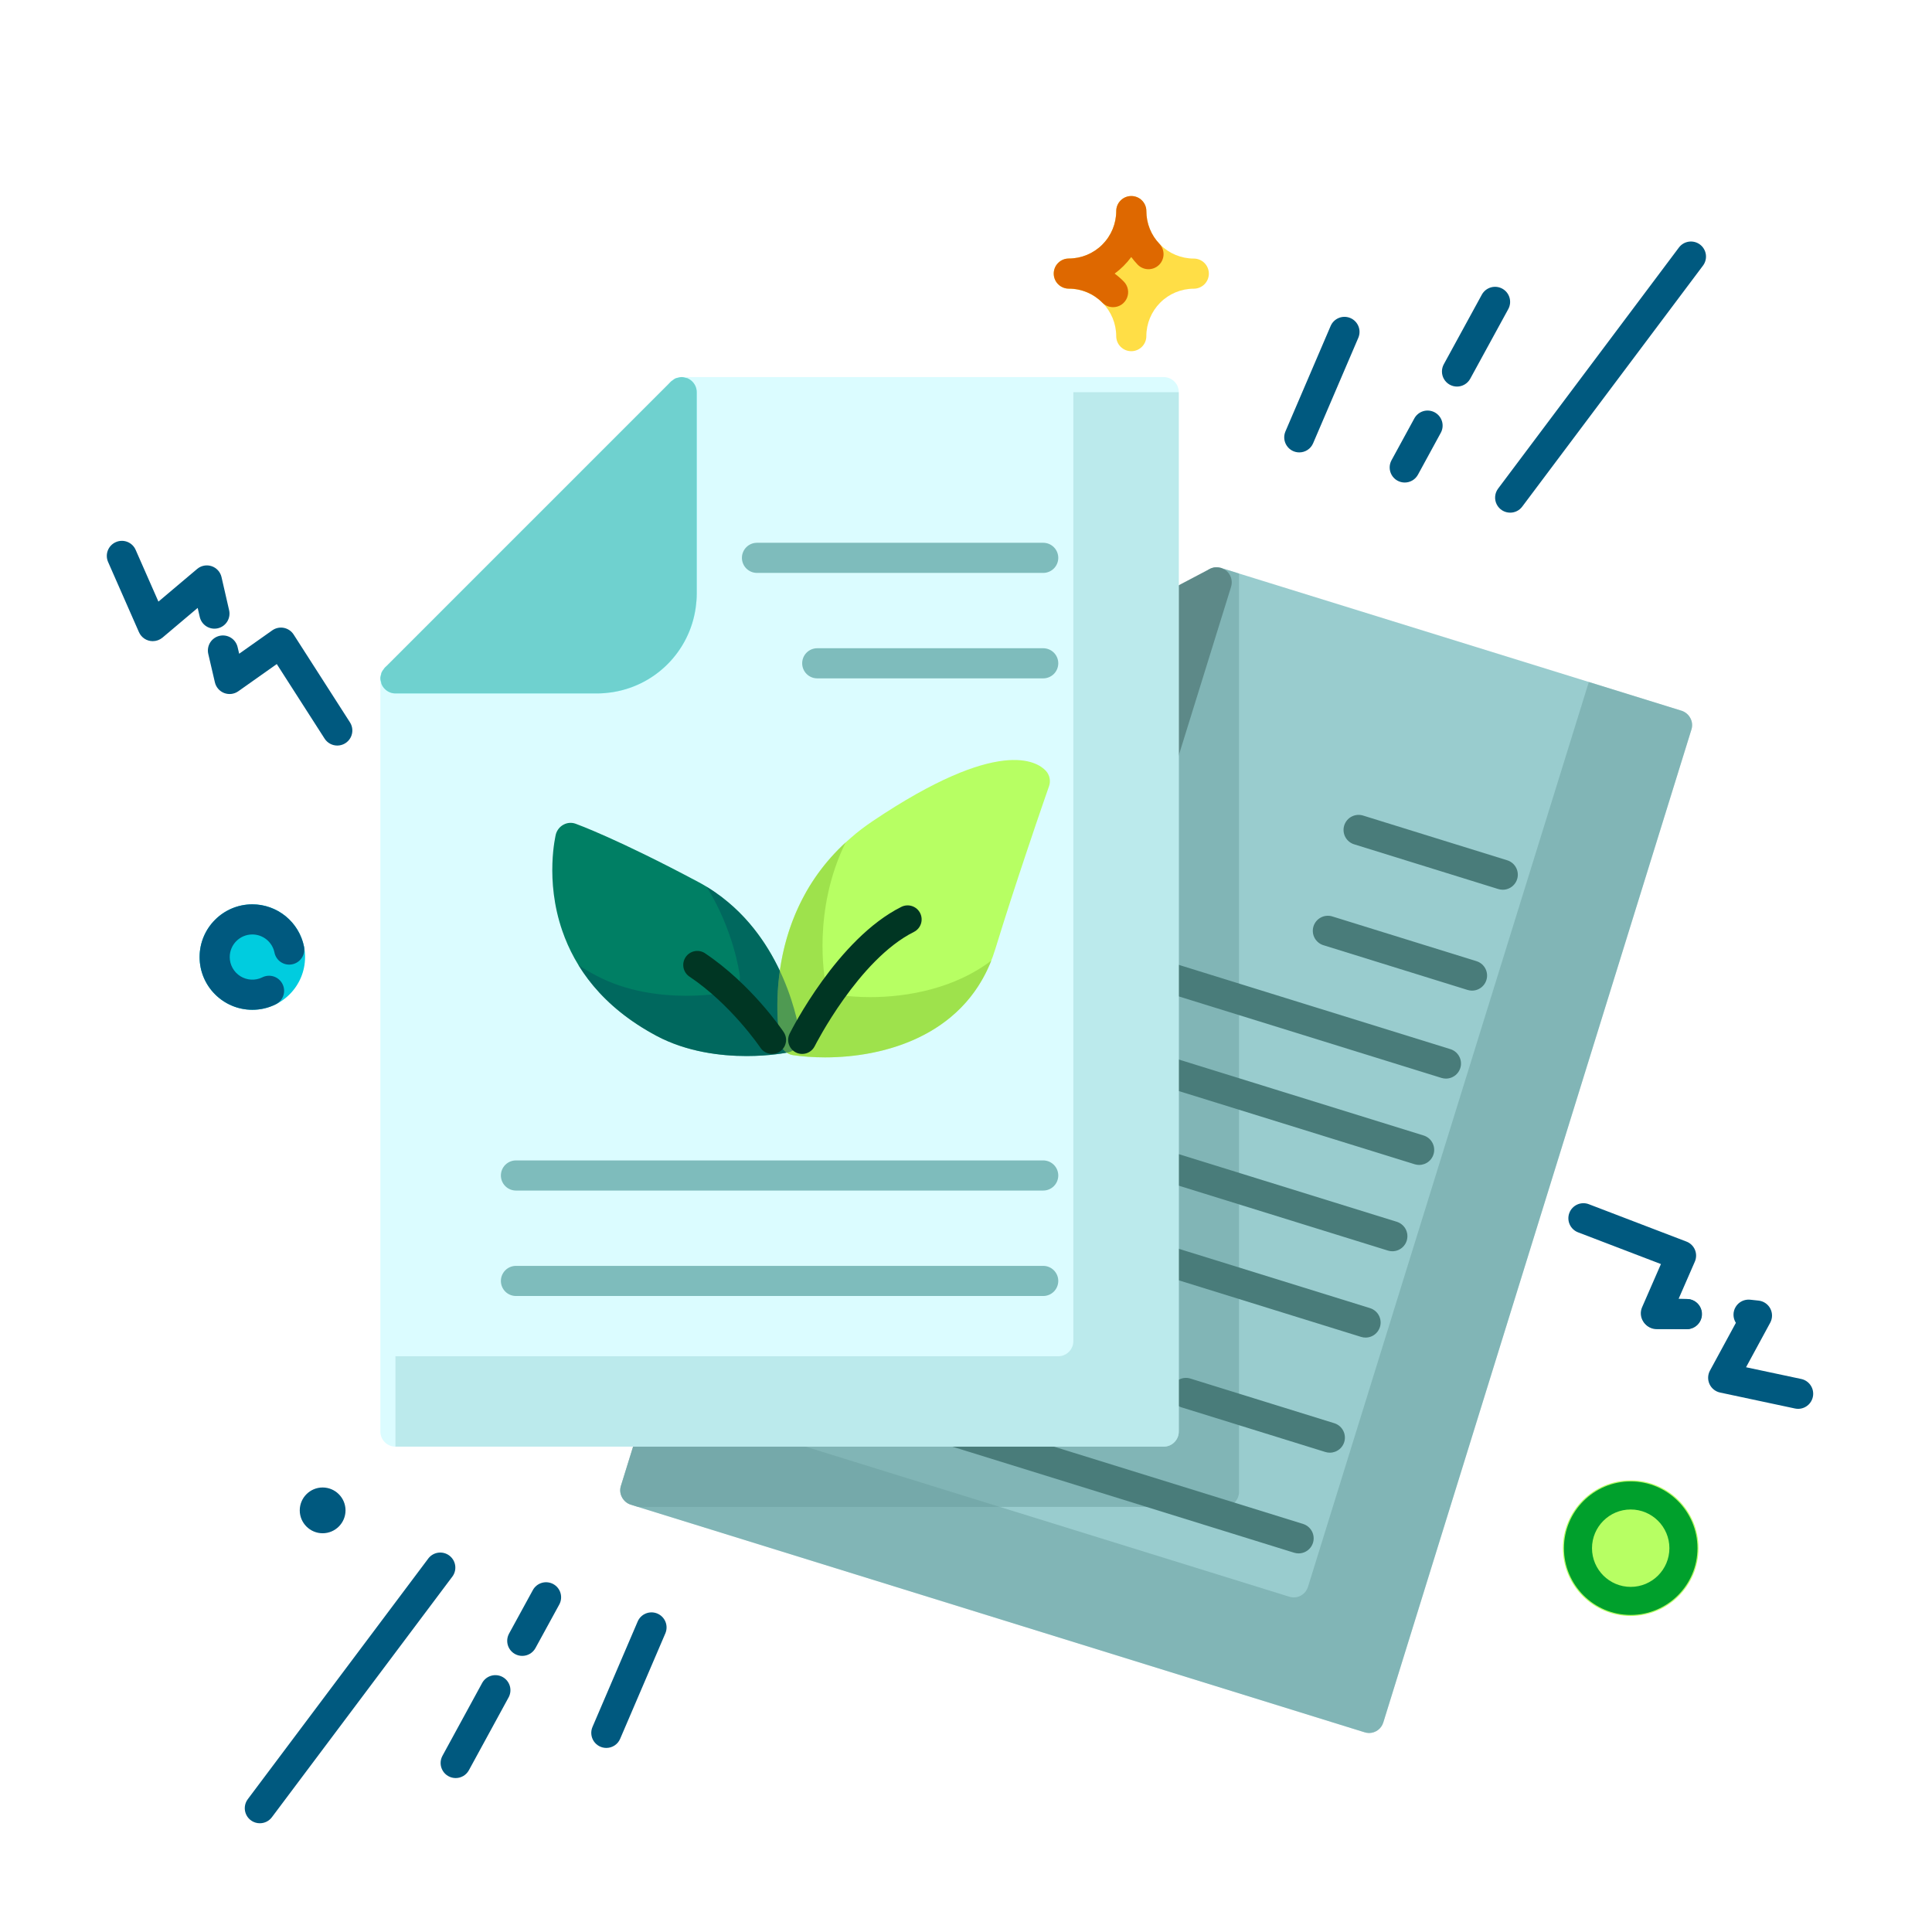 <svg xmlns="http://www.w3.org/2000/svg" width="228" height="228" viewBox="0 0 228 228" fill="none"><path d="M192.444 190.705C196.863 190.705 200.444 187.123 200.444 182.705C200.444 178.287 196.863 174.705 192.444 174.705C188.026 174.705 184.444 178.287 184.444 182.705C184.444 187.123 188.026 190.705 192.444 190.705Z" fill="#B7FF63"></path><path d="M199.608 86.1L163.252 203.255C163.021 204.02 162.328 204.517 161.563 204.517C161.386 204.517 161.208 204.482 161.03 204.428L75.288 177.833L74.434 177.566C73.99 177.424 73.617 177.104 73.403 176.695C73.292 176.49 73.223 176.265 73.202 176.032C73.18 175.8 73.207 175.566 73.279 175.344L99.608 90.437C99.91 89.495 100.906 88.98 101.848 89.264C102.31 89.424 102.683 89.744 102.879 90.135L142.008 69.549C141.845 69.238 141.777 68.885 141.814 68.536C141.851 68.187 141.991 67.857 142.215 67.587C142.439 67.317 142.739 67.119 143.075 67.019C143.411 66.919 143.77 66.921 144.106 67.024L146.221 67.682L198.452 83.877C198.897 84.02 199.27 84.34 199.483 84.749C199.714 85.175 199.75 85.655 199.608 86.1Z" fill="#99CCCE"></path><path opacity="0.5" d="M146.221 67.682V176.055C146.221 177.033 145.421 177.833 144.443 177.833H75.288L74.434 177.566C73.99 177.424 73.617 177.104 73.403 176.695C73.292 176.49 73.223 176.265 73.202 176.032C73.18 175.8 73.207 175.566 73.279 175.344L99.608 90.437C99.91 89.495 100.906 88.98 101.848 89.264C102.31 89.424 102.683 89.744 102.879 90.135L142.008 69.549C141.845 69.238 141.777 68.885 141.814 68.536C141.851 68.187 141.991 67.857 142.215 67.587C142.439 67.317 142.739 67.119 143.075 67.019C143.411 66.919 143.77 66.921 144.106 67.024L146.221 67.682Z" fill="#6A9E9E"></path><path opacity="0.5" d="M199.608 86.1L163.252 203.256C163.021 204.02 162.328 204.518 161.563 204.518C161.386 204.518 161.208 204.483 161.03 204.429L74.434 177.567C73.99 177.425 73.617 177.105 73.403 176.696C73.292 176.491 73.223 176.266 73.202 176.033C73.18 175.801 73.207 175.567 73.279 175.345L76.497 164.963L152.141 188.429C152.319 188.483 152.497 188.518 152.674 188.518C153.439 188.518 154.132 188.02 154.363 187.256L187.501 80.483L198.452 83.878C198.897 84.02 199.27 84.34 199.483 84.749C199.714 85.176 199.75 85.656 199.608 86.1Z" fill="#6A9E9E"></path><path d="M145.353 68.559C145.309 68.089 145.081 67.655 144.718 67.353C144.58 67.249 144.426 67.165 144.263 67.104C144.21 67.081 144.169 67.04 144.112 67.023C144.082 67.014 144.053 67.021 144.023 67.014C143.827 66.959 143.622 66.939 143.419 66.953C143.183 66.975 142.954 67.043 142.745 67.152L100.487 89.394C100.085 89.606 99.781 89.966 99.639 90.399C99.634 90.415 99.621 90.424 99.616 90.44V90.447C99.478 90.899 99.525 91.388 99.748 91.805C99.844 91.981 99.972 92.138 100.123 92.271C100.164 92.308 100.206 92.338 100.252 92.372C100.396 92.48 100.551 92.568 100.72 92.628C100.745 92.637 100.763 92.656 100.788 92.665L123.54 99.727C124.688 100.082 125.861 100.26 127.028 100.26C128.929 100.257 130.801 99.791 132.482 98.902C133.848 98.188 135.058 97.21 136.044 96.025C137.029 94.841 137.77 93.472 138.222 91.999L145.284 69.247V69.24C145.351 69.019 145.375 68.788 145.353 68.559Z" fill="#5D8988"></path><path d="M156.937 171.434C156.758 171.433 156.58 171.406 156.409 171.354L139.431 166.084C138.981 165.944 138.604 165.631 138.385 165.214C138.166 164.796 138.121 164.309 138.261 163.858C138.401 163.408 138.714 163.032 139.132 162.813C139.549 162.593 140.037 162.549 140.487 162.689L157.465 167.958C157.871 168.084 158.218 168.352 158.444 168.712C158.67 169.073 158.759 169.502 158.695 169.923C158.631 170.343 158.419 170.727 158.096 171.004C157.773 171.281 157.362 171.434 156.937 171.434ZM173.717 116.906C173.543 116.906 173.367 116.879 173.191 116.826L156.211 111.556C155.984 111.491 155.773 111.38 155.589 111.232C155.405 111.083 155.253 110.9 155.141 110.692C155.028 110.484 154.959 110.256 154.936 110.02C154.913 109.785 154.937 109.548 155.007 109.322C155.077 109.096 155.192 108.887 155.343 108.706C155.495 108.525 155.682 108.376 155.892 108.268C156.102 108.16 156.331 108.094 156.567 108.076C156.803 108.058 157.04 108.086 157.264 108.161L174.243 113.43C174.649 113.556 174.997 113.824 175.223 114.184C175.448 114.544 175.538 114.974 175.474 115.394C175.41 115.814 175.198 116.198 174.876 116.475C174.553 116.753 174.142 116.905 173.717 116.906ZM177.344 105C177.17 105 176.994 104.973 176.818 104.92L159.838 99.65C159.611 99.585 159.399 99.475 159.216 99.326C159.032 99.178 158.879 98.994 158.767 98.786C158.655 98.578 158.586 98.35 158.563 98.115C158.54 97.879 158.564 97.642 158.634 97.416C158.704 97.191 158.818 96.981 158.97 96.8C159.122 96.619 159.308 96.47 159.519 96.362C159.729 96.254 159.958 96.189 160.194 96.17C160.429 96.152 160.666 96.181 160.891 96.255L177.87 101.524C178.276 101.65 178.624 101.918 178.849 102.278C179.075 102.638 179.164 103.068 179.101 103.488C179.037 103.909 178.825 104.292 178.502 104.57C178.18 104.847 177.769 105 177.344 105ZM153.25 183.32C153.075 183.32 152.899 183.293 152.723 183.24L93.298 164.799C93.071 164.733 92.859 164.623 92.675 164.475C92.491 164.326 92.339 164.143 92.227 163.935C92.115 163.727 92.045 163.498 92.022 163.263C91.999 163.028 92.024 162.791 92.094 162.565C92.164 162.339 92.278 162.13 92.43 161.949C92.582 161.768 92.768 161.619 92.978 161.51C93.188 161.402 93.418 161.337 93.653 161.319C93.889 161.3 94.126 161.329 94.35 161.403L153.778 179.844C154.184 179.97 154.531 180.238 154.757 180.599C154.983 180.959 155.072 181.389 155.008 181.809C154.944 182.23 154.732 182.613 154.409 182.89C154.086 183.168 153.675 183.32 153.25 183.32ZM161.152 157.851C160.978 157.851 160.802 157.825 160.626 157.771L101.202 139.33C100.975 139.265 100.763 139.155 100.579 139.006C100.395 138.858 100.243 138.674 100.131 138.466C100.019 138.258 99.949 138.03 99.926 137.795C99.903 137.559 99.928 137.322 99.998 137.096C100.068 136.871 100.182 136.661 100.334 136.48C100.486 136.299 100.672 136.15 100.882 136.042C101.092 135.934 101.322 135.869 101.557 135.85C101.793 135.832 102.03 135.861 102.254 135.935L161.68 154.376C162.086 154.502 162.434 154.77 162.659 155.13C162.885 155.491 162.974 155.92 162.91 156.341C162.846 156.761 162.634 157.145 162.311 157.422C161.989 157.699 161.577 157.852 161.152 157.851ZM164.315 147.663C164.14 147.663 163.964 147.636 163.788 147.583L104.363 129.142C104.136 129.076 103.924 128.966 103.74 128.818C103.556 128.669 103.404 128.486 103.292 128.278C103.18 128.07 103.11 127.841 103.087 127.606C103.064 127.371 103.089 127.134 103.158 126.908C103.228 126.682 103.343 126.473 103.495 126.292C103.646 126.111 103.833 125.962 104.043 125.854C104.253 125.745 104.483 125.68 104.718 125.662C104.954 125.643 105.191 125.672 105.415 125.746L164.841 144.187C165.247 144.313 165.594 144.581 165.82 144.941C166.046 145.302 166.135 145.731 166.071 146.151C166.008 146.572 165.795 146.955 165.473 147.233C165.151 147.51 164.74 147.663 164.315 147.663ZM167.475 137.476C167.301 137.476 167.125 137.45 166.949 137.396L107.523 118.955C107.296 118.89 107.085 118.779 106.901 118.631C106.717 118.483 106.565 118.299 106.453 118.091C106.34 117.883 106.271 117.655 106.248 117.42C106.225 117.184 106.249 116.947 106.319 116.721C106.389 116.496 106.504 116.286 106.655 116.105C106.807 115.924 106.994 115.775 107.204 115.667C107.414 115.559 107.643 115.494 107.879 115.475C108.115 115.457 108.352 115.486 108.576 115.56L168.002 134.001C168.408 134.127 168.755 134.394 168.981 134.755C169.207 135.115 169.296 135.544 169.232 135.965C169.168 136.385 168.956 136.769 168.634 137.046C168.312 137.323 167.901 137.476 167.475 137.476ZM170.636 127.288C170.462 127.288 170.286 127.261 170.11 127.208L110.686 108.767C110.459 108.701 110.247 108.591 110.064 108.443C109.88 108.294 109.727 108.111 109.615 107.903C109.503 107.695 109.434 107.466 109.411 107.231C109.388 106.996 109.412 106.759 109.482 106.533C109.552 106.307 109.666 106.098 109.818 105.917C109.97 105.736 110.156 105.587 110.367 105.478C110.577 105.37 110.806 105.305 111.042 105.287C111.277 105.268 111.514 105.297 111.739 105.371L171.164 123.812C171.571 123.938 171.918 124.206 172.144 124.567C172.369 124.927 172.459 125.356 172.395 125.777C172.331 126.198 172.118 126.581 171.796 126.858C171.473 127.136 171.062 127.288 170.636 127.288Z" fill="#497C7A"></path><path d="M29.778 119.167C33.214 119.167 36 116.381 36 112.944C36 109.508 33.214 106.722 29.778 106.722C26.341 106.722 23.556 109.508 23.556 112.944C23.556 116.381 26.341 119.167 29.778 119.167Z" fill="#00CCDF"></path><path d="M140.882 30.514C139.398 30.513 137.975 29.922 136.925 28.873C135.875 27.823 135.284 26.4 135.282 24.916C135.282 24.444 135.095 23.992 134.762 23.659C134.428 23.325 133.976 23.138 133.504 23.138C133.033 23.138 132.581 23.325 132.247 23.659C131.914 23.992 131.727 24.444 131.727 24.916C131.725 26.4 131.134 27.823 130.085 28.872C129.035 29.922 127.613 30.512 126.128 30.514C125.657 30.514 125.205 30.701 124.871 31.035C124.538 31.368 124.351 31.82 124.351 32.292C124.351 32.763 124.538 33.215 124.871 33.549C125.205 33.882 125.657 34.07 126.128 34.07C127.613 34.072 129.035 34.662 130.085 35.711C131.134 36.761 131.725 38.184 131.727 39.668C131.727 40.139 131.914 40.592 132.247 40.925C132.581 41.258 133.033 41.446 133.504 41.446C133.976 41.446 134.428 41.258 134.762 40.925C135.095 40.592 135.282 40.139 135.282 39.668C135.284 38.183 135.875 36.76 136.925 35.711C137.975 34.661 139.398 34.071 140.882 34.07C141.354 34.07 141.806 33.882 142.139 33.549C142.473 33.215 142.66 32.763 142.66 32.292C142.66 31.82 142.473 31.368 142.139 31.035C141.806 30.701 141.354 30.514 140.882 30.514Z" fill="#FFDE46"></path><path d="M139.111 46.278V168.944C139.111 169.922 138.311 170.722 137.333 170.722H46.667C45.689 170.722 44.889 169.922 44.889 168.944V80.056C44.889 79.704 44.994 79.36 45.19 79.067C45.385 78.774 45.663 78.546 45.988 78.411C46.313 78.276 46.671 78.241 47.016 78.309C47.362 78.377 47.679 78.545 47.929 78.793L79.182 47.54C78.934 47.29 78.766 46.973 78.698 46.627C78.629 46.282 78.665 45.924 78.8 45.599C78.935 45.274 79.163 44.996 79.456 44.801C79.749 44.605 80.093 44.501 80.445 44.5H137.333C138.311 44.5 139.111 45.3 139.111 46.278Z" fill="#DBFCFF"></path><path opacity="0.5" d="M139.111 46.278V168.944C139.111 169.922 138.311 170.722 137.333 170.722H46.667V160.056H124.889C125.867 160.056 126.667 159.256 126.667 158.278V46.278H139.111Z" fill="#9CD8DB"></path><path d="M82.222 46.278V70.1C82.222 76.571 76.96 81.833 70.489 81.833H46.667C45.689 81.833 44.889 81.033 44.889 80.056C44.889 79.078 45.689 78.278 46.667 78.278H48.444L58.364 68.358L66.969 59.753L78.667 48.056V46.278C78.667 45.3 79.467 44.5 80.445 44.5C81.422 44.5 82.222 45.3 82.222 46.278Z" fill="#99FFFF"></path><path d="M94.418 122.242C94.525 123.167 93.903 124.02 92.996 124.198C92.836 124.234 90.863 124.625 88.107 124.625C85.067 124.625 81.049 124.145 77.476 122.242C70.987 118.776 67.841 114.136 66.365 109.869C64.267 103.825 65.583 98.527 65.601 98.438C65.743 97.958 66.063 97.549 66.507 97.318C66.723 97.2 66.962 97.129 67.207 97.111C67.452 97.092 67.698 97.127 67.93 97.211C68.125 97.282 72.925 99.025 82.454 104.109C83.752 104.802 84.925 105.62 85.974 106.509C93.085 112.482 94.365 121.798 94.418 122.242Z" fill="#007F64"></path><path d="M123.803 92.767C123.785 92.82 122.594 96.216 121.101 100.696C119.945 104.144 118.612 108.233 117.474 111.949C114.363 122.171 104.425 124.784 97.367 124.784C95.963 124.784 94.665 124.678 93.563 124.518C92.816 124.393 92.229 123.824 92.087 123.096C91.963 122.473 89.367 108.393 100.425 98.865C101.207 98.171 102.078 97.513 103.003 96.891C117.883 86.9 122.416 89.851 123.447 90.989C123.874 91.469 124.016 92.162 123.803 92.767Z" fill="#B7FF63"></path><path opacity="0.5" d="M116.997 113.353C113.423 122.42 104.09 124.784 97.37 124.784C95.966 124.784 94.668 124.678 93.566 124.518C92.819 124.393 92.232 123.824 92.09 123.095C91.966 122.473 89.477 108.926 99.805 99.398C95.841 107.433 97.317 115.504 97.423 115.984C97.566 116.713 98.152 117.282 98.899 117.406C100.001 117.566 101.299 117.673 102.703 117.673C107.13 117.673 112.694 116.642 116.997 113.353Z" fill="#87C636"></path><path opacity="0.5" d="M94.418 122.242C94.525 123.167 93.903 124.02 92.996 124.198C92.836 124.233 90.863 124.625 88.107 124.625C85.067 124.625 81.05 124.145 77.476 122.242C72.996 119.86 70.116 116.909 68.267 113.905C68.925 114.331 69.618 114.74 70.365 115.131C73.939 117.033 77.956 117.513 80.996 117.513C83.752 117.513 85.725 117.122 85.885 117.087C86.792 116.909 87.414 116.056 87.307 115.131C87.254 114.793 86.561 109.709 83.379 104.642C92.783 110.313 94.347 121.745 94.418 122.242Z" fill="#005359"></path><path d="M94.665 124.377C94.382 124.377 94.105 124.305 93.859 124.168C93.613 124.03 93.406 123.832 93.258 123.592C93.11 123.352 93.026 123.078 93.013 122.797C93.001 122.515 93.061 122.235 93.187 121.983C93.415 121.526 98.855 110.779 106.371 107.021C106.763 106.825 107.218 106.792 107.634 106.931C108.05 107.07 108.394 107.368 108.59 107.76C108.786 108.153 108.818 108.607 108.68 109.023C108.541 109.439 108.243 109.783 107.85 109.979C101.324 113.243 96.197 123.36 96.145 123.464C96.008 123.738 95.796 123.969 95.535 124.131C95.273 124.292 94.972 124.378 94.665 124.377ZM91.112 124.377C90.84 124.378 90.572 124.311 90.332 124.182C90.092 124.054 89.887 123.868 89.737 123.641C89.701 123.592 86.284 118.53 81.305 115.211C80.962 114.958 80.73 114.583 80.657 114.164C80.583 113.745 80.674 113.313 80.91 112.959C81.147 112.605 81.51 112.355 81.925 112.262C82.341 112.168 82.776 112.238 83.141 112.457C88.684 116.153 92.336 121.576 92.489 121.805C92.655 122.054 92.751 122.344 92.766 122.643C92.78 122.942 92.713 123.24 92.572 123.504C92.431 123.768 92.22 123.989 91.963 124.143C91.706 124.297 91.412 124.378 91.112 124.377Z" fill="#003623"></path><path d="M123.111 67.611H89.333C88.862 67.611 88.41 67.424 88.076 67.09C87.743 66.757 87.556 66.305 87.556 65.833C87.556 65.362 87.743 64.91 88.076 64.576C88.41 64.243 88.862 64.055 89.333 64.055H123.111C123.583 64.055 124.035 64.243 124.368 64.576C124.702 64.91 124.889 65.362 124.889 65.833C124.889 66.305 124.702 66.757 124.368 67.09C124.035 67.424 123.583 67.611 123.111 67.611ZM123.111 80.055H96.445C95.973 80.055 95.521 79.868 95.187 79.535C94.854 79.201 94.667 78.749 94.667 78.278C94.667 77.806 94.854 77.354 95.187 77.021C95.521 76.687 95.973 76.5 96.445 76.5H123.111C123.583 76.5 124.035 76.687 124.368 77.021C124.702 77.354 124.889 77.806 124.889 78.278C124.889 78.749 124.702 79.201 124.368 79.535C124.035 79.868 123.583 80.055 123.111 80.055ZM123.111 140.5H60.889C60.417 140.5 59.965 140.313 59.632 139.979C59.298 139.646 59.111 139.194 59.111 138.722C59.111 138.251 59.298 137.799 59.632 137.465C59.965 137.132 60.417 136.944 60.889 136.944H123.111C123.583 136.944 124.035 137.132 124.368 137.465C124.702 137.799 124.889 138.251 124.889 138.722C124.889 139.194 124.702 139.646 124.368 139.979C124.035 140.313 123.583 140.5 123.111 140.5ZM123.111 152.944H60.889C60.417 152.944 59.965 152.757 59.632 152.424C59.298 152.09 59.111 151.638 59.111 151.167C59.111 150.695 59.298 150.243 59.632 149.91C59.965 149.576 60.417 149.389 60.889 149.389H123.111C123.583 149.389 124.035 149.576 124.368 149.91C124.702 150.243 124.889 150.695 124.889 151.167C124.889 151.638 124.702 152.09 124.368 152.424C124.035 152.757 123.583 152.944 123.111 152.944Z" fill="#7EBCBC"></path><path d="M82.085 45.599L82.084 45.597C81.997 45.392 81.872 45.205 81.716 45.046L81.677 45.007C81.517 44.851 81.33 44.726 81.125 44.639L81.124 44.637C81.051 44.607 80.969 44.612 80.894 44.591C80.747 44.552 80.603 44.5 80.445 44.5C80.286 44.5 80.144 44.552 79.998 44.591C79.922 44.61 79.84 44.607 79.765 44.637L79.764 44.639C79.607 44.704 79.476 44.811 79.344 44.918C79.294 44.959 79.23 44.978 79.184 45.024L64.377 59.832L58.172 66.036L45.412 78.797C45.367 78.841 45.346 78.905 45.307 78.955C45.194 79.081 45.1 79.222 45.028 79.375L45.026 79.376C44.997 79.448 45.001 79.524 44.981 79.597C44.941 79.748 44.889 79.894 44.889 80.056C44.889 80.217 44.941 80.361 44.981 80.511C45.001 80.585 44.996 80.664 45.026 80.735L45.028 80.736C45.122 80.958 45.261 81.159 45.435 81.327C45.593 81.483 45.781 81.608 45.986 81.695L45.988 81.696C46.203 81.787 46.434 81.833 46.667 81.833H70.489C71.008 81.833 71.516 81.787 72.018 81.721C74.556 81.384 76.915 80.226 78.733 78.424C80.552 76.622 81.732 74.274 82.093 71.739C82.169 71.202 82.222 70.658 82.222 70.1V46.278C82.222 46.047 82.176 45.816 82.085 45.599Z" fill="#6FD1CF"></path><path d="M131.359 36.251C131.123 36.251 130.89 36.205 130.672 36.114C130.455 36.023 130.258 35.889 130.093 35.721C129.577 35.194 128.961 34.776 128.28 34.491C127.6 34.206 126.87 34.06 126.132 34.063C125.66 34.063 125.208 33.875 124.875 33.542C124.541 33.209 124.354 32.756 124.354 32.285C124.354 31.813 124.541 31.361 124.875 31.028C125.208 30.694 125.66 30.507 126.132 30.507C127.616 30.505 129.039 29.915 130.088 28.865C131.138 27.816 131.728 26.393 131.73 24.909C131.73 24.437 131.917 23.985 132.251 23.652C132.584 23.318 133.036 23.131 133.508 23.131C133.979 23.131 134.432 23.318 134.765 23.652C135.098 23.985 135.286 24.437 135.286 24.909C135.286 26.361 135.832 27.73 136.818 28.761C137.145 29.102 137.323 29.558 137.313 30.029C137.303 30.5 137.107 30.949 136.767 31.275C136.426 31.602 135.97 31.78 135.499 31.77C135.028 31.76 134.579 31.564 134.253 31.224C133.984 30.943 133.733 30.645 133.503 30.333C132.951 31.079 132.291 31.739 131.544 32.288C131.924 32.569 132.283 32.882 132.621 33.225C132.868 33.474 133.035 33.791 133.102 34.135C133.169 34.479 133.133 34.835 132.998 35.159C132.863 35.482 132.635 35.759 132.344 35.953C132.052 36.148 131.709 36.251 131.359 36.251Z" fill="#DE6800"></path><path d="M71.554 206.277C71.26 206.278 70.971 206.205 70.712 206.066C70.453 205.926 70.232 205.725 70.07 205.479C69.908 205.234 69.81 204.952 69.784 204.659C69.757 204.366 69.805 204.071 69.921 203.801L75.254 191.356C75.439 190.923 75.789 190.582 76.227 190.407C76.664 190.232 77.153 190.238 77.586 190.423C78.019 190.609 78.361 190.959 78.536 191.396C78.711 191.833 78.705 192.323 78.52 192.756L73.186 205.2C73.05 205.52 72.823 205.793 72.533 205.984C72.242 206.176 71.902 206.278 71.554 206.277ZM53.775 209.833C53.467 209.833 53.163 209.753 52.896 209.6C52.628 209.448 52.404 209.228 52.247 208.963C52.09 208.698 52.004 208.397 51.998 208.088C51.993 207.78 52.068 207.476 52.216 207.205L56.927 198.565C57.161 198.167 57.54 197.876 57.985 197.753C58.43 197.63 58.905 197.684 59.311 197.905C59.716 198.126 60.019 198.496 60.157 198.937C60.294 199.378 60.255 199.855 60.047 200.267L55.336 208.907C55.183 209.188 54.958 209.422 54.683 209.585C54.408 209.748 54.094 209.834 53.775 209.833ZM61.633 195.415C61.324 195.416 61.021 195.336 60.752 195.183C60.484 195.03 60.261 194.811 60.103 194.545C59.946 194.28 59.861 193.978 59.856 193.669C59.851 193.361 59.926 193.056 60.075 192.786L62.884 187.648C63.11 187.235 63.491 186.928 63.943 186.796C64.395 186.664 64.882 186.716 65.295 186.942C65.708 187.168 66.015 187.549 66.147 188.001C66.279 188.454 66.227 188.94 66.001 189.353L63.192 194.491C63.039 194.771 62.813 195.004 62.539 195.167C62.265 195.33 61.952 195.415 61.633 195.415ZM30.664 215.166C30.333 215.167 30.009 215.076 29.728 214.902C29.447 214.729 29.22 214.481 29.073 214.185C28.925 213.89 28.863 213.559 28.893 213.23C28.923 212.901 29.044 212.587 29.243 212.324L50.577 183.879C50.866 183.522 51.283 183.29 51.739 183.234C52.196 183.177 52.657 183.3 53.025 183.576C53.392 183.852 53.639 184.26 53.713 184.714C53.786 185.168 53.681 185.633 53.419 186.011L32.086 214.455C31.921 214.677 31.706 214.856 31.459 214.98C31.212 215.103 30.94 215.167 30.664 215.166ZM153.332 53.389C153.038 53.389 152.748 53.316 152.489 53.177C152.23 53.037 152.01 52.836 151.848 52.59C151.686 52.345 151.588 52.063 151.561 51.77C151.535 51.477 151.582 51.182 151.698 50.912L157.032 38.468C157.124 38.253 157.257 38.059 157.424 37.896C157.591 37.733 157.788 37.605 158.005 37.518C158.221 37.431 158.453 37.388 158.686 37.391C158.919 37.394 159.15 37.442 159.364 37.534C159.579 37.626 159.773 37.759 159.936 37.926C160.099 38.093 160.227 38.291 160.314 38.507C160.401 38.724 160.444 38.955 160.441 39.189C160.438 39.422 160.389 39.652 160.297 39.867L154.964 52.311C154.828 52.631 154.601 52.904 154.31 53.096C154.02 53.287 153.68 53.389 153.332 53.389ZM171.944 45.62C171.635 45.619 171.332 45.539 171.065 45.386C170.797 45.233 170.573 45.014 170.416 44.748C170.259 44.483 170.173 44.182 170.168 43.874C170.162 43.565 170.237 43.261 170.385 42.99L174.882 34.759C175.111 34.35 175.492 34.047 175.942 33.917C176.392 33.787 176.876 33.84 177.288 34.065C177.699 34.29 178.005 34.668 178.139 35.117C178.273 35.567 178.224 36.051 178.002 36.464L173.505 44.695C173.183 45.284 172.571 45.62 171.944 45.62ZM165.775 56.944C165.467 56.944 165.164 56.864 164.896 56.712C164.628 56.559 164.404 56.339 164.247 56.074C164.09 55.809 164.004 55.508 163.998 55.2C163.993 54.891 164.068 54.587 164.216 54.316L166.882 49.428C166.99 49.215 167.139 49.026 167.32 48.872C167.502 48.718 167.713 48.602 167.941 48.531C168.168 48.46 168.407 48.435 168.645 48.459C168.882 48.482 169.112 48.553 169.321 48.667C169.53 48.781 169.714 48.936 169.862 49.123C170.01 49.31 170.119 49.524 170.183 49.754C170.247 49.983 170.263 50.223 170.232 50.46C170.201 50.696 170.123 50.923 170.002 51.129L167.336 56.018C167.183 56.299 166.958 56.533 166.683 56.696C166.408 56.859 166.094 56.945 165.775 56.944ZM178.219 60.5C177.889 60.5 177.565 60.409 177.284 60.236C177.003 60.062 176.776 59.814 176.628 59.518C176.48 59.223 176.418 58.892 176.448 58.563C176.479 58.234 176.6 57.921 176.799 57.657L198.132 29.212C198.415 28.835 198.836 28.586 199.302 28.52C199.768 28.453 200.242 28.574 200.619 28.857C200.996 29.14 201.245 29.56 201.312 30.027C201.379 30.493 201.257 30.967 200.975 31.344L179.641 59.788C179.477 60.01 179.262 60.19 179.015 60.313C178.768 60.437 178.495 60.501 178.219 60.5Z" fill="#00597F"></path><path d="M192.443 190.582C188.1 190.582 184.566 187.049 184.566 182.705C184.566 178.36 188.098 174.827 192.443 174.827C196.788 174.827 200.321 178.36 200.321 182.705C200.321 187.049 196.786 190.582 192.443 190.582ZM192.443 178.137C189.924 178.137 187.876 180.185 187.876 182.705C187.876 185.224 189.924 187.272 192.443 187.272C194.962 187.272 197.01 185.224 197.01 182.705C197.01 180.185 194.962 178.137 192.443 178.137Z" fill="#00A02C"></path><path d="M29.777 119.167C26.346 119.167 23.555 116.376 23.555 112.945C23.555 109.514 26.346 106.722 29.777 106.722C31.212 106.725 32.601 107.222 33.712 108.129C34.823 109.037 35.587 110.299 35.877 111.704C35.97 112.166 35.875 112.646 35.615 113.039C35.354 113.432 34.949 113.706 34.487 113.8C34.258 113.847 34.021 113.849 33.792 113.805C33.562 113.761 33.343 113.671 33.148 113.542C32.953 113.413 32.786 113.246 32.656 113.052C32.526 112.857 32.436 112.639 32.391 112.41C32.267 111.808 31.939 111.267 31.463 110.879C30.987 110.491 30.392 110.278 29.777 110.278C28.307 110.278 27.111 111.474 27.111 112.945C27.111 113.396 27.226 113.84 27.445 114.234C27.663 114.629 27.978 114.962 28.36 115.202C28.742 115.442 29.179 115.581 29.63 115.607C30.08 115.633 30.53 115.544 30.936 115.348C31.144 115.241 31.37 115.175 31.603 115.156C31.836 115.136 32.07 115.163 32.293 115.234C32.515 115.305 32.722 115.42 32.9 115.571C33.078 115.722 33.224 115.907 33.331 116.114C33.438 116.322 33.503 116.549 33.523 116.781C33.542 117.014 33.516 117.248 33.445 117.471C33.373 117.693 33.259 117.899 33.108 118.078C32.957 118.256 32.773 118.402 32.565 118.509C31.701 118.946 30.745 119.171 29.777 119.167ZM212.215 166.26C212.092 166.26 211.968 166.248 211.843 166.223L202.99 164.337C202.719 164.279 202.465 164.159 202.249 163.987C202.033 163.814 201.86 163.593 201.744 163.342C201.628 163.09 201.573 162.815 201.582 162.539C201.591 162.262 201.665 161.991 201.797 161.748L204.855 156.113C204.674 155.83 204.577 155.503 204.574 155.168C204.571 154.833 204.662 154.504 204.838 154.219C205.013 153.933 205.266 153.703 205.566 153.555C205.867 153.407 206.203 153.346 206.536 153.38L207.532 153.487C207.822 153.518 208.101 153.619 208.342 153.783C208.584 153.947 208.781 154.168 208.917 154.426C209.053 154.685 209.123 154.973 209.121 155.265C209.119 155.557 209.045 155.844 208.906 156.1L206.056 161.352L212.584 162.74C213.011 162.835 213.388 163.084 213.643 163.439C213.899 163.794 214.015 164.23 213.969 164.665C213.923 165.1 213.719 165.503 213.396 165.797C213.072 166.091 212.652 166.256 212.215 166.26ZM199.057 156.856H199.015L195.37 156.767C195.079 156.76 194.793 156.681 194.54 156.538C194.286 156.394 194.071 156.191 193.914 155.945C193.758 155.699 193.664 155.418 193.641 155.128C193.618 154.837 193.668 154.545 193.784 154.278L196.01 149.174L186.229 145.43C186.011 145.347 185.812 145.221 185.642 145.06C185.473 144.9 185.337 144.708 185.242 144.495C185.146 144.281 185.094 144.052 185.088 143.818C185.082 143.585 185.121 143.353 185.205 143.135C185.288 142.917 185.414 142.718 185.574 142.548C185.735 142.379 185.927 142.243 186.14 142.148C186.353 142.052 186.583 142 186.816 141.994C187.05 141.988 187.282 142.027 187.5 142.111L199.018 146.52C199.243 146.605 199.448 146.735 199.621 146.902C199.794 147.069 199.931 147.27 200.024 147.491C200.117 147.713 200.164 147.951 200.161 148.192C200.159 148.432 200.109 148.67 200.012 148.89L198.099 153.275L199.1 153.3C199.333 153.303 199.564 153.352 199.779 153.444C199.993 153.536 200.188 153.669 200.351 153.836C200.514 154.003 200.642 154.201 200.729 154.417C200.816 154.634 200.859 154.866 200.856 155.099C200.854 155.333 200.805 155.563 200.713 155.778C200.621 155.993 200.488 156.187 200.321 156.35C200.154 156.513 199.956 156.642 199.739 156.729C199.522 156.815 199.291 156.859 199.057 156.856ZM18.026 75.665C17.681 75.665 17.343 75.565 17.055 75.377C16.766 75.188 16.538 74.919 16.399 74.603L12.755 66.319C12.661 66.105 12.61 65.875 12.605 65.642C12.6 65.409 12.64 65.177 12.725 64.959C12.81 64.742 12.937 64.543 13.098 64.374C13.26 64.206 13.453 64.071 13.667 63.978C13.881 63.883 14.111 63.831 14.344 63.826C14.578 63.821 14.81 63.861 15.027 63.946C15.245 64.031 15.444 64.158 15.612 64.32C15.78 64.482 15.915 64.675 16.008 64.89L18.696 70.998L23.264 67.144C23.496 66.947 23.776 66.813 24.075 66.756C24.375 66.698 24.684 66.719 24.973 66.816C25.262 66.912 25.521 67.082 25.726 67.308C25.931 67.534 26.074 67.808 26.142 68.106L27.031 71.981C27.088 72.21 27.099 72.449 27.063 72.683C27.027 72.916 26.945 73.141 26.822 73.342C26.698 73.544 26.536 73.719 26.344 73.857C26.152 73.995 25.934 74.093 25.703 74.146C25.473 74.199 25.234 74.205 25.001 74.165C24.768 74.124 24.546 74.037 24.347 73.91C24.148 73.782 23.976 73.616 23.842 73.421C23.708 73.227 23.614 73.007 23.566 72.776L23.328 71.741L19.171 75.251C18.849 75.518 18.444 75.664 18.026 75.665ZM39.806 87.985C39.507 87.985 39.214 87.91 38.952 87.767C38.69 87.625 38.468 87.418 38.307 87.167L32.663 78.367L28.119 81.579C27.881 81.747 27.605 81.854 27.316 81.89C27.027 81.926 26.733 81.891 26.461 81.788C26.189 81.684 25.946 81.515 25.755 81.296C25.563 81.077 25.428 80.814 25.361 80.531L24.579 77.171C24.526 76.943 24.519 76.708 24.557 76.478C24.595 76.247 24.678 76.027 24.801 75.829C24.924 75.631 25.086 75.459 25.275 75.323C25.465 75.187 25.68 75.09 25.907 75.037C26.134 74.984 26.37 74.977 26.6 75.015C26.83 75.053 27.051 75.136 27.249 75.259C27.447 75.383 27.619 75.544 27.755 75.734C27.89 75.923 27.988 76.138 28.04 76.365L28.225 77.149L32.129 74.39C32.325 74.251 32.547 74.154 32.782 74.103C33.017 74.053 33.26 74.05 33.495 74.096C33.731 74.142 33.955 74.235 34.154 74.37C34.353 74.505 34.522 74.679 34.652 74.881L41.299 85.245C41.472 85.513 41.569 85.823 41.581 86.142C41.592 86.461 41.518 86.778 41.365 87.058C41.212 87.338 40.987 87.572 40.712 87.735C40.438 87.898 40.125 87.984 39.806 87.985Z" fill="#00597F"></path><path d="M199.041 156.856H195.503C195.031 156.856 194.579 156.669 194.246 156.335C193.913 156.002 193.725 155.55 193.725 155.078C193.725 154.607 193.913 154.154 194.246 153.821C194.579 153.488 195.031 153.3 195.503 153.3H199.041C199.512 153.3 199.964 153.488 200.298 153.821C200.631 154.154 200.819 154.607 200.819 155.078C200.819 155.55 200.631 156.002 200.298 156.335C199.964 156.669 199.512 156.856 199.041 156.856ZM38.075 180.943C36.587 180.943 35.375 179.731 35.375 178.243C35.375 176.755 36.587 175.542 38.075 175.542C39.563 175.542 40.776 176.755 40.776 178.243C40.776 179.731 39.562 180.943 38.075 180.943Z" fill="#00597F"></path></svg>